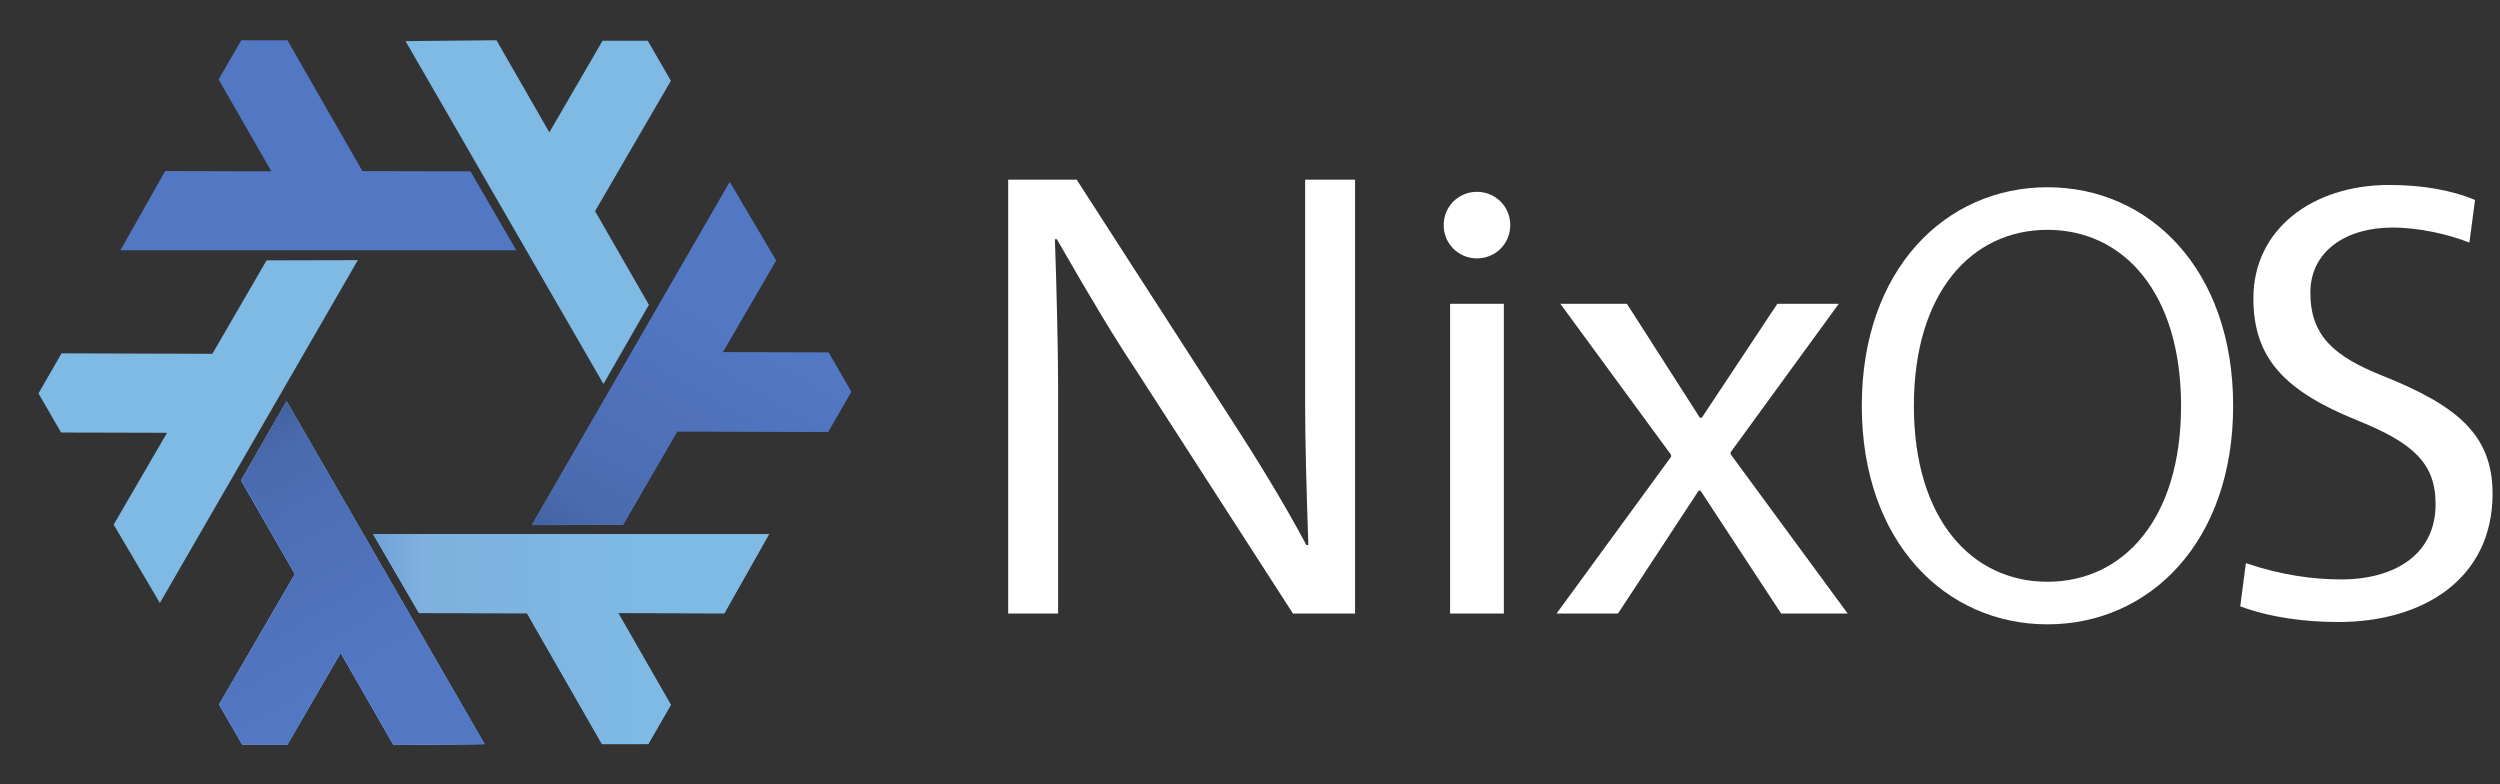 <?xml version="1.0" encoding="UTF-8" standalone="no"?>
<!-- Created with Inkscape (http://www.inkscape.org/) -->
<svg xmlns:dc="http://purl.org/dc/elements/1.1/" xmlns:cc="http://creativecommons.org/ns#" xmlns:rdf="http://www.w3.org/1999/02/22-rdf-syntax-ns#" xmlns:svg="http://www.w3.org/2000/svg" xmlns="http://www.w3.org/2000/svg" xmlns:xlink="http://www.w3.org/1999/xlink" xmlns:sodipodi="http://sodipodi.sourceforge.net/DTD/sodipodi-0.dtd" xmlns:inkscape="http://www.inkscape.org/namespaces/inkscape" width="435.59mm" height="136.685mm" viewBox="0 0 1543.428 484.317" id="svg2" version="1.1" inkscape:version="0.92.0 r15299" sodipodi:docname="nixos-hex.svg">
  <rect x="0" y="0" width="1543.428" height="484.317" fill="#333333" stroke="none"/>
  <defs id="defs4">
    <linearGradient inkscape:collect="always" id="linearGradient5562">
      <stop style="stop-color:#699ad7;stop-opacity:1" offset="0" id="stop5564"/>
      <stop id="stop5566" offset="0.243" style="stop-color:#7eb1dd;stop-opacity:1"/>
      <stop style="stop-color:#7ebae4;stop-opacity:1" offset="1" id="stop5568"/>
    </linearGradient>
    <linearGradient inkscape:collect="always" id="linearGradient5053">
      <stop style="stop-color:#415e9a;stop-opacity:1" offset="0" id="stop5055"/>
      <stop id="stop5057" offset="0.232" style="stop-color:#4a6baf;stop-opacity:1"/>
      <stop style="stop-color:#5277c3;stop-opacity:1" offset="1" id="stop5059"/>
    </linearGradient>
    <linearGradient id="linearGradient5960" inkscape:collect="always">
      <stop id="stop5962" offset="0" style="stop-color:#637ddf;stop-opacity:1"/>
      <stop style="stop-color:#649afa;stop-opacity:1" offset="0.232" id="stop5964"/>
      <stop id="stop5966" offset="1" style="stop-color:#719efa;stop-opacity:1"/>
    </linearGradient>
    <linearGradient y2="515.971" x2="282.261" y1="338.624" x1="213.956" gradientTransform="translate(983.361,601.389)" gradientUnits="userSpaceOnUse" id="linearGradient5855" xlink:href="#linearGradient5960" inkscape:collect="always"/>
    <linearGradient inkscape:collect="always" xlink:href="#linearGradient5562" id="linearGradient5384" gradientUnits="userSpaceOnUse" gradientTransform="translate(70.65,-1055.151)" x1="200.597" y1="351.411" x2="290.087" y2="506.188"/>
    <linearGradient inkscape:collect="always" xlink:href="#linearGradient5053" id="linearGradient5386" gradientUnits="userSpaceOnUse" gradientTransform="translate(864.696,-1491.341)" x1="-584.199" y1="782.336" x2="-496.297" y2="937.714"/>
  </defs>
  <sodipodi:namedview id="base" pagecolor="#ffffff" bordercolor="#666666" borderopacity="1.0" inkscape:pageopacity="0.0" inkscape:pageshadow="2" inkscape:zoom="0.34760742" inkscape:cx="803.54996" inkscape:cy="186.45699" inkscape:document-units="px" inkscape:current-layer="g5329" showgrid="false" inkscape:window-width="1366" inkscape:window-height="706" inkscape:window-x="0" inkscape:window-y="0" inkscape:window-maximized="1" inkscape:snap-global="true" fit-margin-top="0" fit-margin-left="0" fit-margin-right="0" fit-margin-bottom="0"/>
  <g inkscape:groupmode="layer" id="layer7" inkscape:label="bg" style="display:none">
    <rect transform="translate(-132.582,958.04)" style="color:#ffffff;clip-rule:nonzero;display:inline;overflow:visible;visibility:visible;opacity:1;isolation:auto;mix-blend-mode:normal;color-interpolation:sRGB;color-interpolation-filters:linearRGB;solid-color:#ffffff;solid-opacity:1;fill:#ffffff;fill-opacity:1;fill-rule:evenodd;stroke:none;stroke-width:3;stroke-linecap:butt;stroke-linejoin:round;stroke-miterlimit:4;stroke-dasharray:none;stroke-dashoffset:0;stroke-opacity:1;marker:none;color-rendering:auto;image-rendering:auto;shape-rendering:auto;text-rendering:auto;enable-background:accumulate" id="rect5389" width="1543.428" height="483.744" x="132.582" y="-957.778"/>
  </g>
  <g inkscape:groupmode="layer" id="layer5" inkscape:label="guide" style="display:none;opacity:0.516" transform="translate(-132.582,958.04)">
    <rect y="-957.778" x="132.582" height="483.744" width="1543.428" id="rect5350" style="color:#ffffff;clip-rule:nonzero;display:inline;overflow:visible;visibility:visible;opacity:1;isolation:auto;mix-blend-mode:normal;color-interpolation:sRGB;color-interpolation-filters:linearRGB;solid-color:#ffffff;solid-opacity:1;fill:#d4d4d4;fill-opacity:1;fill-rule:evenodd;stroke:none;stroke-width:3;stroke-linecap:butt;stroke-linejoin:round;stroke-miterlimit:4;stroke-dasharray:none;stroke-dashoffset:0;stroke-opacity:1;marker:none;color-rendering:auto;image-rendering:auto;shape-rendering:auto;text-rendering:auto;enable-background:accumulate"/>
    <rect style="color:#ffffff;clip-rule:nonzero;display:inline;overflow:visible;visibility:visible;opacity:1;isolation:auto;mix-blend-mode:normal;color-interpolation:sRGB;color-interpolation-filters:linearRGB;solid-color:#ffffff;solid-opacity:1;fill:#9b9b9b;fill-opacity:1;fill-rule:evenodd;stroke:none;stroke-width:3;stroke-linecap:butt;stroke-linejoin:round;stroke-miterlimit:4;stroke-dasharray:none;stroke-dashoffset:0;stroke-opacity:1;marker:none;color-rendering:auto;image-rendering:auto;shape-rendering:auto;text-rendering:auto;enable-background:accumulate" id="rect5346" width="1496.443" height="435.681" x="155.776" y="-933.387" inkscape:export-xdpi="17.971878" inkscape:export-ydpi="17.971878"/>
    <rect y="-851.659" x="159.027" height="272.584" width="1492.573" id="rect5348" style="color:#ffffff;clip-rule:nonzero;display:inline;overflow:visible;visibility:visible;opacity:1;isolation:auto;mix-blend-mode:normal;color-interpolation:sRGB;color-interpolation-filters:linearRGB;solid-color:#ffffff;solid-opacity:1;fill:#848484;fill-opacity:1;fill-rule:evenodd;stroke:none;stroke-width:3;stroke-linecap:butt;stroke-linejoin:round;stroke-miterlimit:4;stroke-dasharray:none;stroke-dashoffset:0;stroke-opacity:1;marker:none;color-rendering:auto;image-rendering:auto;shape-rendering:auto;text-rendering:auto;enable-background:accumulate"/>
  </g>
  <g inkscape:groupmode="layer" id="layer6" inkscape:label="logo-guide" style="display:none" transform="translate(-132.582,958.04)">
    <rect y="-958.028" x="132.651" height="484.304" width="550.416" id="rect5379" style="color:#ffffff;clip-rule:nonzero;display:inline;overflow:visible;visibility:visible;opacity:1;isolation:auto;mix-blend-mode:normal;color-interpolation:sRGB;color-interpolation-filters:linearRGB;solid-color:#ffffff;solid-opacity:1;fill:#5c201e;fill-opacity:1;fill-rule:evenodd;stroke:none;stroke-width:3;stroke-linecap:butt;stroke-linejoin:round;stroke-miterlimit:4;stroke-dasharray:none;stroke-dashoffset:0;stroke-opacity:1;marker:none;color-rendering:auto;image-rendering:auto;shape-rendering:auto;text-rendering:auto;enable-background:accumulate" inkscape:export-filename="/home/tim/dev/nix/homepage/logo/nix-wiki.png" inkscape:export-xdpi="22.07" inkscape:export-ydpi="22.07"/>
    <rect style="color:#ffffff;clip-rule:nonzero;display:inline;overflow:visible;visibility:visible;opacity:1;isolation:auto;mix-blend-mode:normal;color-interpolation:sRGB;color-interpolation-filters:linearRGB;solid-color:#ffffff;solid-opacity:1;fill:#c24a46;fill-opacity:1;fill-rule:evenodd;stroke:none;stroke-width:3;stroke-linecap:butt;stroke-linejoin:round;stroke-miterlimit:4;stroke-dasharray:none;stroke-dashoffset:0;stroke-opacity:1;marker:none;color-rendering:auto;image-rendering:auto;shape-rendering:auto;text-rendering:auto;enable-background:accumulate" id="rect5372" width="501.944" height="434.304" x="156.123" y="-933.028" inkscape:export-filename="/home/tim/dev/nix/homepage/logo/nixos-logo-only-hires-print.png" inkscape:export-xdpi="212.2" inkscape:export-ydpi="212.2"/>
    <rect style="color:#ffffff;clip-rule:nonzero;display:inline;overflow:visible;visibility:visible;opacity:1;isolation:auto;mix-blend-mode:normal;color-interpolation:sRGB;color-interpolation-filters:linearRGB;solid-color:#ffffff;solid-opacity:1;fill:#d98d8a;fill-opacity:1;fill-rule:evenodd;stroke:none;stroke-width:3;stroke-linecap:butt;stroke-linejoin:round;stroke-miterlimit:4;stroke-dasharray:none;stroke-dashoffset:0;stroke-opacity:1;marker:none;color-rendering:auto;image-rendering:auto;shape-rendering:auto;text-rendering:auto;enable-background:accumulate" id="rect5381" width="24.94" height="24.94" x="658.028" y="-958.04"/>
  </g>
  <g inkscape:label="print-logo" inkscape:groupmode="layer" id="layer1" style="display:inline" sodipodi:insensitive="true" transform="translate(-132.582,958.04)">
    <path style="color:#ffffff;clip-rule:nonzero;display:inline;overflow:visible;visibility:visible;opacity:1;isolation:auto;mix-blend-mode:normal;color-interpolation:sRGB;color-interpolation-filters:linearRGB;solid-color:#ffffff;solid-opacity:1;fill:#5277c3;fill-opacity:1;fill-rule:evenodd;stroke:none;stroke-width:3;stroke-linecap:butt;stroke-linejoin:round;stroke-miterlimit:4;stroke-dasharray:none;stroke-dashoffset:0;stroke-opacity:1;color-rendering:auto;image-rendering:auto;shape-rendering:auto;text-rendering:auto;enable-background:accumulate" d="m 309.404,-710.252 122.197,211.675 -56.157,0.527 -32.624,-56.869 -32.856,56.565 -27.902,-0.011 -14.291,-24.69 46.81,-80.49 -33.229,-57.826 z" id="path4861" inkscape:connector-curvature="0" sodipodi:nodetypes="cccccccccc"/>
    <path style="color:#ffffff;clip-rule:nonzero;display:inline;overflow:visible;visibility:visible;opacity:1;isolation:auto;mix-blend-mode:normal;color-interpolation:sRGB;color-interpolation-filters:linearRGB;solid-color:#ffffff;solid-opacity:1;fill:#7ebae4;fill-opacity:1;fill-rule:evenodd;stroke:none;stroke-width:3;stroke-linecap:butt;stroke-linejoin:round;stroke-miterlimit:4;stroke-dasharray:none;stroke-dashoffset:0;stroke-opacity:1;color-rendering:auto;image-rendering:auto;shape-rendering:auto;text-rendering:auto;enable-background:accumulate" d="m 353.509,-797.443 -122.218,211.663 -28.535,-48.37 32.938,-56.688 -65.415,-0.172 -13.941,-24.17 14.236,-24.721 93.112,0.294 33.464,-57.69 z" id="use4863" inkscape:connector-curvature="0" sodipodi:nodetypes="cccccccccc"/>
    <path style="color:#ffffff;clip-rule:nonzero;display:inline;overflow:visible;visibility:visible;opacity:1;isolation:auto;mix-blend-mode:normal;color-interpolation:sRGB;color-interpolation-filters:linearRGB;solid-color:#ffffff;solid-opacity:1;fill:#7ebae4;fill-opacity:1;fill-rule:evenodd;stroke:none;stroke-width:3;stroke-linecap:butt;stroke-linejoin:round;stroke-miterlimit:4;stroke-dasharray:none;stroke-dashoffset:0;stroke-opacity:1;color-rendering:auto;image-rendering:auto;shape-rendering:auto;text-rendering:auto;enable-background:accumulate" d="m 362.885,-628.243 244.414,0.012 -27.622,48.897 -65.562,-0.182 32.559,56.737 -13.961,24.159 -28.527,0.032 -46.301,-80.784 -66.693,-0.135 z" id="use4865" inkscape:connector-curvature="0" sodipodi:nodetypes="cccccccccc"/>
    <path style="color:#ffffff;clip-rule:nonzero;display:inline;overflow:visible;visibility:visible;opacity:1;isolation:auto;mix-blend-mode:normal;color-interpolation:sRGB;color-interpolation-filters:linearRGB;solid-color:#ffffff;solid-opacity:1;fill:#7ebae4;fill-opacity:1;fill-rule:evenodd;stroke:none;stroke-width:3;stroke-linecap:butt;stroke-linejoin:round;stroke-miterlimit:4;stroke-dasharray:none;stroke-dashoffset:0;stroke-opacity:1;color-rendering:auto;image-rendering:auto;shape-rendering:auto;text-rendering:auto;enable-background:accumulate" d="m 505.143,-720.989 -122.197,-211.675 56.157,-0.527 32.624,56.869 32.856,-56.565 27.902,0.011 14.291,24.69 -46.81,80.49 33.229,57.826 z" id="use4867" inkscape:connector-curvature="0" sodipodi:nodetypes="cccccccccc"/>
    <path sodipodi:nodetypes="cccccccccc" inkscape:connector-curvature="0" id="path4873" d="m 309.404,-710.252 122.197,211.675 -56.157,0.527 -32.624,-56.869 -32.856,56.565 -27.902,-0.011 -14.291,-24.69 46.81,-80.49 -33.229,-57.826 z" style="color:#ffffff;clip-rule:nonzero;display:inline;overflow:visible;visibility:visible;opacity:1;isolation:auto;mix-blend-mode:normal;color-interpolation:sRGB;color-interpolation-filters:linearRGB;solid-color:#ffffff;solid-opacity:1;fill:#5277c3;fill-opacity:1;fill-rule:evenodd;stroke:none;stroke-width:3;stroke-linecap:butt;stroke-linejoin:round;stroke-miterlimit:4;stroke-dasharray:none;stroke-dashoffset:0;stroke-opacity:1;color-rendering:auto;image-rendering:auto;shape-rendering:auto;text-rendering:auto;enable-background:accumulate"/>
    <path sodipodi:nodetypes="cccccccccc" inkscape:connector-curvature="0" id="use4875" d="m 451.336,-803.533 -244.414,-0.012 27.622,-48.897 65.562,0.182 -32.559,-56.737 13.961,-24.159 28.527,-0.032 46.301,80.784 66.693,0.135 z" style="color:#ffffff;clip-rule:nonzero;display:inline;overflow:visible;visibility:visible;opacity:1;isolation:auto;mix-blend-mode:normal;color-interpolation:sRGB;color-interpolation-filters:linearRGB;solid-color:#ffffff;solid-opacity:1;fill:#5277c3;fill-opacity:1;fill-rule:evenodd;stroke:none;stroke-width:3;stroke-linecap:butt;stroke-linejoin:round;stroke-miterlimit:4;stroke-dasharray:none;stroke-dashoffset:0;stroke-opacity:1;color-rendering:auto;image-rendering:auto;shape-rendering:auto;text-rendering:auto;enable-background:accumulate"/>
    <path sodipodi:nodetypes="cccccccccc" inkscape:connector-curvature="0" id="use4877" d="m 460.872,-633.842 122.218,-211.663 28.535,48.37 -32.938,56.688 65.415,0.172 13.941,24.17 -14.236,24.721 -93.112,-0.294 -33.464,57.69 z" style="color:#ffffff;clip-rule:nonzero;display:inline;overflow:visible;visibility:visible;opacity:1;isolation:auto;mix-blend-mode:normal;color-interpolation:sRGB;color-interpolation-filters:linearRGB;solid-color:#ffffff;solid-opacity:1;fill:#5277c3;fill-opacity:1;fill-rule:evenodd;stroke:none;stroke-width:3;stroke-linecap:butt;stroke-linejoin:round;stroke-miterlimit:4;stroke-dasharray:none;stroke-dashoffset:0;stroke-opacity:1;color-rendering:auto;image-rendering:auto;shape-rendering:auto;text-rendering:auto;enable-background:accumulate"/>
    <g id="layer2" inkscape:label="guides" style="display:none" transform="translate(72.039,-1799.448)">
      <path d="M 460.606,594.729 209.742,594.729 84.31,377.474 209.742,160.219 l 250.864,1e-5 125.432,217.255 z" inkscape:randomized="0" inkscape:rounded="0" inkscape:flatsided="true" sodipodi:arg2="1.5707963" sodipodi:arg1="1.0471976" sodipodi:r2="217.25499" sodipodi:r1="250.86446" sodipodi:cy="377.47382" sodipodi:cx="335.17407" sodipodi:sides="6" id="path6032" style="color:#ffffff;display:inline;overflow:visible;visibility:visible;opacity:0.236;fill:#4e4d52;fill-opacity:1;fill-rule:nonzero;stroke:none;stroke-width:3;stroke-linecap:butt;stroke-linejoin:round;stroke-miterlimit:4;stroke-dasharray:none;stroke-dashoffset:0;stroke-opacity:1;marker:none;enable-background:accumulate" sodipodi:type="star"/>
      <path transform="translate(0,-308.268)" sodipodi:type="star" style="color:#ffffff;display:inline;overflow:visible;visibility:visible;opacity:1;fill:#4e4d52;fill-opacity:1;fill-rule:nonzero;stroke:none;stroke-width:3;stroke-linecap:butt;stroke-linejoin:round;stroke-miterlimit:4;stroke-dasharray:none;stroke-dashoffset:0;stroke-opacity:1;marker:none;enable-background:accumulate" id="path5875" sodipodi:sides="6" sodipodi:cx="335.17407" sodipodi:cy="685.74158" sodipodi:r1="100.83495" sodipodi:r2="87.32563" sodipodi:arg1="1.0471976" sodipodi:arg2="1.5707963" inkscape:flatsided="true" inkscape:rounded="0" inkscape:randomized="0" d="m 385.592,773.067 -100.835,0 -50.417,-87.326 50.417,-87.326 100.835,10e-6 50.417,87.326 z"/>
      <path transform="translate(0,-308.268)" sodipodi:nodetypes="ccccccccc" inkscape:connector-curvature="0" id="path5851" d="m 1216.559,938.534 123.055,228.14 -42.681,-1.262 -43.482,-79.772 -39.651,80.327 -32.688,-19.798 53.474,-100.285 -37.116,-73.89 z" style="fill:url(#linearGradient5855);fill-opacity:1;fill-rule:evenodd;stroke:none;stroke-width:3;stroke-linecap:butt;stroke-linejoin:round;stroke-miterlimit:4;stroke-dasharray:none;stroke-opacity:1"/>
      <rect style="color:#ffffff;clip-rule:nonzero;display:inline;overflow:visible;visibility:visible;opacity:0.415;isolation:auto;mix-blend-mode:normal;color-interpolation:sRGB;color-interpolation-filters:linearRGB;solid-color:#ffffff;solid-opacity:1;fill:#c53a3a;fill-opacity:1;fill-rule:nonzero;stroke:none;stroke-width:3;stroke-linecap:butt;stroke-linejoin:round;stroke-miterlimit:4;stroke-dasharray:none;stroke-dashoffset:0;stroke-opacity:1;marker:none;color-rendering:auto;image-rendering:auto;shape-rendering:auto;text-rendering:auto;enable-background:accumulate" id="rect5884" width="48.835" height="226.229" x="-34.742" y="446.171" transform="matrix(0.866,-0.5,0.5,0.866,0,0)"/>
      <path transform="translate(0,-308.268)" sodipodi:type="star" style="color:#ffffff;clip-rule:nonzero;display:inline;overflow:visible;visibility:visible;opacity:0.509;isolation:auto;mix-blend-mode:normal;color-interpolation:sRGB;color-interpolation-filters:linearRGB;solid-color:#ffffff;solid-opacity:1;fill:#ffffff;fill-opacity:1;fill-rule:evenodd;stroke:none;stroke-width:3;stroke-linecap:butt;stroke-linejoin:round;stroke-miterlimit:4;stroke-dasharray:none;stroke-dashoffset:0;stroke-opacity:1;marker:none;color-rendering:auto;image-rendering:auto;shape-rendering:auto;text-rendering:auto;enable-background:accumulate" id="path3428" sodipodi:sides="6" sodipodi:cx="223.93674" sodipodi:cy="878.63831" sodipodi:r1="28.048939" sodipodi:r2="24.291094" sodipodi:arg1="0" sodipodi:arg2="0.52359878" inkscape:flatsided="true" inkscape:rounded="0" inkscape:randomized="0" d="m 251.986,878.638 -14.024,24.291 h -28.049 l -14.024,-24.291 14.024,-24.291 h 28.049 z"/>
      <use x="0" y="0" xlink:href="#rect5884" id="use4252" transform="matrix(0.5,0.866,-0.866,0.5,558.026,12.373)" width="100%" height="100%"/>
      <rect style="color:#ffffff;clip-rule:nonzero;display:inline;overflow:visible;visibility:visible;opacity:1;isolation:auto;mix-blend-mode:normal;color-interpolation:sRGB;color-interpolation-filters:linearRGB;solid-color:#ffffff;solid-opacity:1;fill:#ffffff;fill-opacity:0.651;fill-rule:evenodd;stroke:none;stroke-width:1px;stroke-linecap:butt;stroke-linejoin:miter;stroke-miterlimit:4;stroke-dasharray:none;stroke-dashoffset:0;stroke-opacity:1;marker:none;color-rendering:auto;image-rendering:auto;shape-rendering:auto;text-rendering:auto;enable-background:accumulate" id="rect4254" width="5.395" height="115.126" x="545.71" y="467.07" transform="matrix(0.866,0.5,-0.5,0.866,0,-308.268)"/>
    </g>
  </g>
  <g inkscape:groupmode="layer" id="layer3" inkscape:label="gradient-logo" style="display:inline;opacity:1" sodipodi:insensitive="true" transform="translate(-132.582,958.04)">
    <path sodipodi:nodetypes="cccccccccc" inkscape:connector-curvature="0" id="path3336-6" d="m 309.549,-710.388 122.197,211.675 -56.157,0.527 -32.624,-56.869 -32.856,56.565 -27.902,-0.011 -14.291,-24.69 46.81,-80.49 -33.229,-57.826 z" style="opacity:1;fill:url(#linearGradient5384);fill-opacity:1;fill-rule:evenodd;stroke:none;stroke-width:3;stroke-linecap:butt;stroke-linejoin:round;stroke-miterlimit:4;stroke-dasharray:none;stroke-opacity:1"/>
    <use height="100%" width="100%" transform="rotate(60,407.112,-715.787)" id="use3439-6" inkscape:transform-center-y="151.59082" inkscape:transform-center-x="124.43045" xlink:href="#path3336-6" y="0" x="0"/>
    <use height="100%" width="100%" transform="rotate(-60,407.312,-715.7)" id="use3445-0" inkscape:transform-center-y="75.573958" inkscape:transform-center-x="-168.20651" xlink:href="#path3336-6" y="0" x="0"/>
    <use height="100%" width="100%" transform="rotate(180,407.419,-715.756)" id="use3449-5" inkscape:transform-center-y="-139.94592" inkscape:transform-center-x="59.669705" xlink:href="#path3336-6" y="0" x="0"/>
    <path style="color:#ffffff;clip-rule:nonzero;display:inline;overflow:visible;visibility:visible;opacity:1;isolation:auto;mix-blend-mode:normal;color-interpolation:sRGB;color-interpolation-filters:linearRGB;solid-color:#ffffff;solid-opacity:1;fill:url(#linearGradient5386);fill-opacity:1;fill-rule:evenodd;stroke:none;stroke-width:3;stroke-linecap:butt;stroke-linejoin:round;stroke-miterlimit:4;stroke-dasharray:none;stroke-dashoffset:0;stroke-opacity:1;color-rendering:auto;image-rendering:auto;shape-rendering:auto;text-rendering:auto;enable-background:accumulate" d="m 309.549,-710.388 122.197,211.675 -56.157,0.527 -32.624,-56.869 -32.856,56.565 -27.902,-0.011 -14.291,-24.69 46.81,-80.49 -33.229,-57.826 z" id="path4260-0" inkscape:connector-curvature="0" sodipodi:nodetypes="cccccccccc"/>
    <use height="100%" width="100%" transform="rotate(120,407.339,-716.084)" id="use4354-5" xlink:href="#path4260-0" y="0" x="0" style="display:inline"/>
    <use height="100%" width="100%" transform="rotate(-120,407.288,-715.87)" id="use4362-2" xlink:href="#path4260-0" y="0" x="0" style="display:inline"/>
  </g>
  <g style="display:inline" inkscape:label="text-vegur" id="g5329" inkscape:groupmode="layer" transform="translate(-132.582,958.04)">
    <g aria-label="Nix" style="font-style:normal;font-variant:normal;font-weight:normal;font-stretch:normal;font-size:395.097px;line-height:125%;font-family:Carlito;-inkscape-font-specification:Carlito;letter-spacing:0px;word-spacing:0px;display:inline;opacity:1;fill:#ffffff;fill-opacity:1;stroke:none;stroke-width:1px;stroke-linecap:butt;stroke-linejoin:miter;stroke-opacity:1" id="text5407">
      <path d="m 969.153,-847.118 h -30.818 v 139.864 c 0,19.755 0.79,50.967 1.975,85.736 h -1.185 c -15.409,-28.842 -32.793,-56.499 -45.041,-75.463 l -96.799,-150.137 h -42.275 v 267.876 h 30.818 v -139.864 c 0,-19.755 -0.79,-56.894 -1.975,-91.267 h 1.185 c 22.916,39.905 36.349,62.03 48.992,80.995 l 96.799,150.137 h 38.324 z" style="font-style:normal;font-variant:normal;font-weight:normal;font-stretch:normal;font-family:Vegur;-inkscape-font-specification:Vegur" id="path4683"/>
      <path d="m 1027.825,-579.243 h 33.188 v -191.227 h -33.188 z m 16.594,-219.279 c 11.458,0 20.545,-9.087 20.545,-20.545 0,-11.458 -9.087,-20.545 -20.545,-20.545 -11.458,0 -20.545,9.087 -20.545,20.545 0,11.458 9.087,20.545 20.545,20.545 z" style="font-style:normal;font-variant:normal;font-weight:normal;font-stretch:normal;font-family:Vegur;-inkscape-font-specification:Vegur" id="path4685"/>
      <path d="m 1267.778,-770.47 h -37.929 l -46.621,70.327 h -1.185 l -45.041,-70.327 h -41.09 l 68.352,93.243 v 1.185 l -70.722,96.799 h 37.929 l 49.782,-75.859 h 1.185 l 49.782,75.859 h 41.09 l -72.303,-98.379 v -1.185 z" style="font-style:normal;font-variant:normal;font-weight:normal;font-stretch:normal;font-family:Vegur;-inkscape-font-specification:Vegur" id="path4687"/>
    </g>
    <g aria-label="O" transform="scale(0.951,1.052)" style="font-style:normal;font-variant:normal;font-weight:normal;font-stretch:normal;font-size:367.487px;line-height:125%;font-family:Carlito;-inkscape-font-specification:Carlito;letter-spacing:0px;word-spacing:0px;display:inline;opacity:1;fill:#ffffff;fill-opacity:1;stroke:none;stroke-width:1px;stroke-linecap:butt;stroke-linejoin:miter;stroke-opacity:1" id="text5356">
      <path d="m 1468.591,-800.797 c -66.148,0 -120.536,48.141 -120.536,128.253 0,80.112 54.388,128.253 120.536,128.253 66.148,0 120.536,-48.141 120.536,-128.253 0,-80.112 -54.388,-128.253 -120.536,-128.253 z m 0,24.989 c 49.243,0 86.727,36.749 86.727,103.264 0,66.515 -37.484,103.264 -86.727,103.264 -49.243,0 -86.727,-36.749 -86.727,-103.264 0,-66.515 37.484,-103.264 86.727,-103.264 z" style="font-style:normal;font-variant:normal;font-weight:normal;font-stretch:normal;font-family:Vegur;-inkscape-font-specification:Vegur" id="path4680"/>
    </g>
    <g aria-label="S" style="font-style:normal;font-variant:normal;font-weight:normal;font-stretch:normal;font-size:386.555px;line-height:125%;font-family:Carlito;-inkscape-font-specification:Carlito;letter-spacing:0px;word-spacing:0px;display:inline;opacity:1;fill:#ffffff;fill-opacity:1;stroke:none;stroke-width:1px;stroke-linecap:butt;stroke-linejoin:miter;stroke-opacity:1" id="text5364">
      <path d="m 1523.761,-773.886 c 0,37.109 19.328,57.21 64.168,75.378 34.403,13.916 48.319,26.286 48.319,51.798 0,30.924 -25.126,46.387 -58.37,46.387 -17.395,0 -37.109,-2.706 -58.756,-10.05 l -3.479,26.672 c 18.941,6.958 39.815,9.664 60.689,9.664 51.798,0 95.093,-26.286 95.093,-79.244 0,-36.723 -22.42,-54.504 -67.647,-72.672 -30.151,-11.983 -44.84,-24.74 -44.84,-51.412 0,-25.899 22.42,-40.202 50.639,-40.202 16.622,0 34.79,4.252 47.546,9.277 l 3.479,-26.286 c -14.689,-6.185 -32.857,-9.277 -52.958,-9.277 -47.546,0 -83.882,27.445 -83.882,69.966 z" style="font-style:normal;font-variant:normal;font-weight:normal;font-stretch:normal;font-family:Vegur;-inkscape-font-specification:Vegur" id="path4677"/>
    </g>
  </g>
</svg>